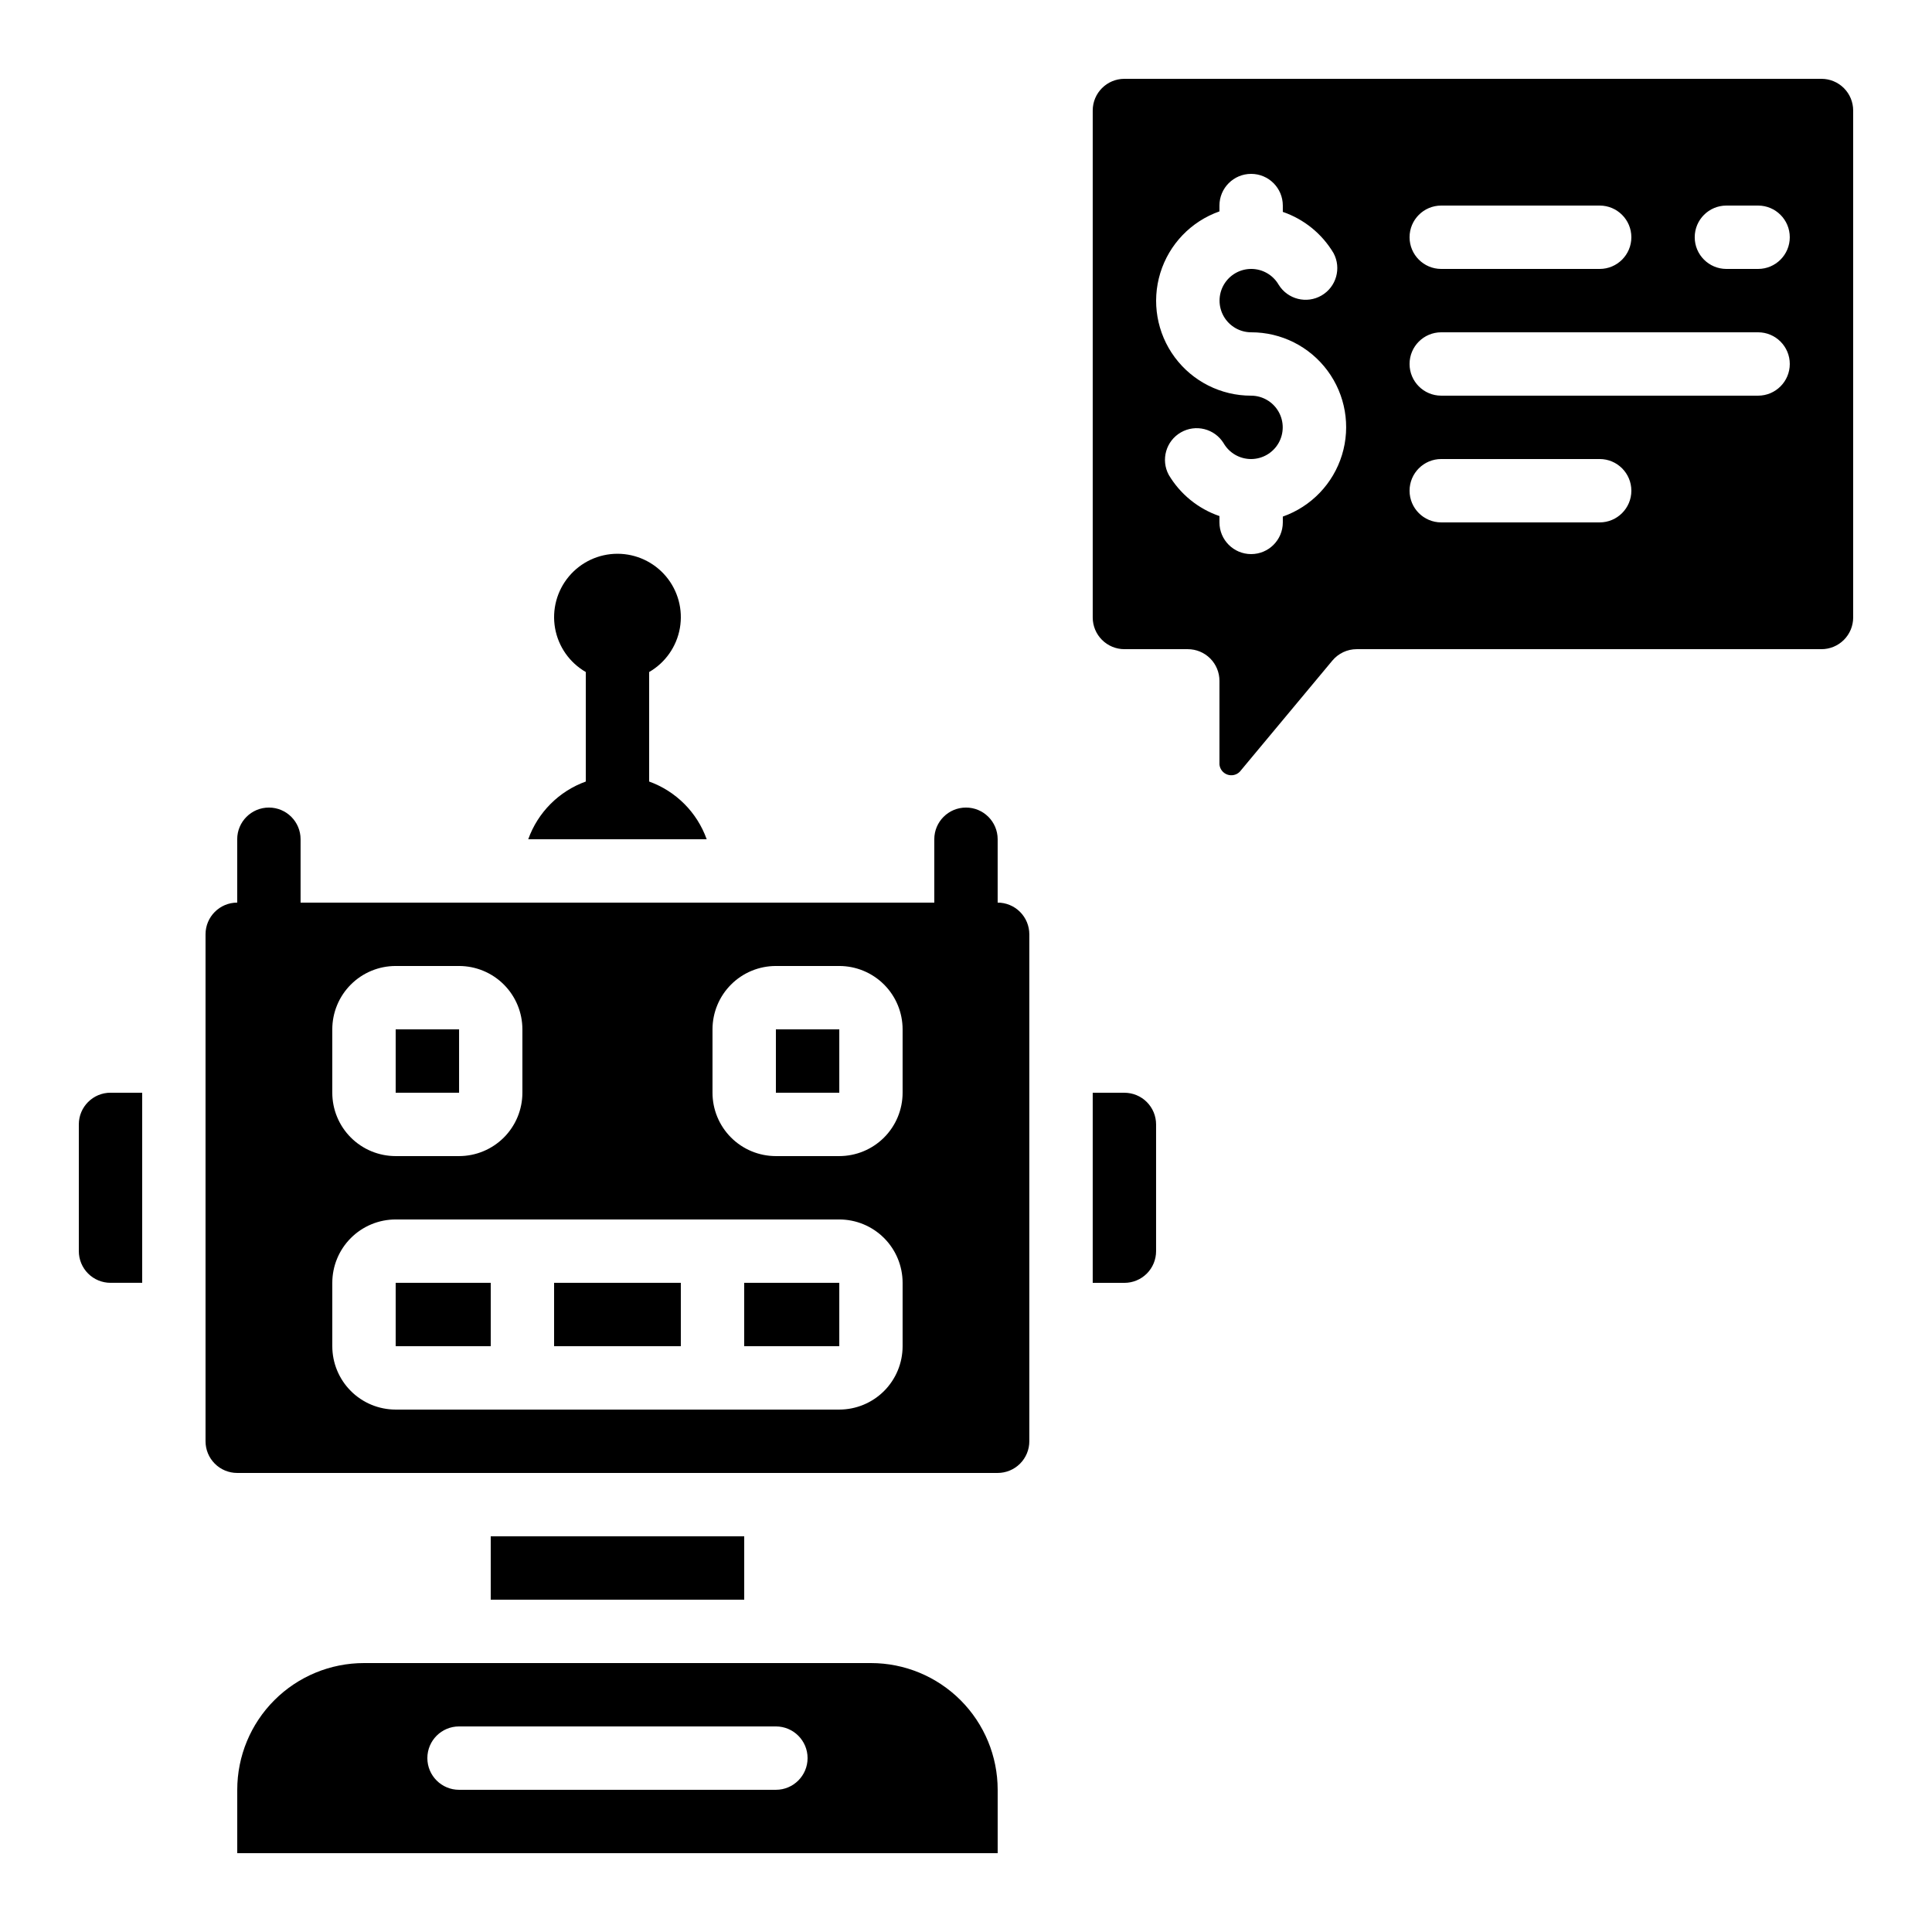 <?xml version="1.0" encoding="UTF-8"?>
<!-- Uploaded to: ICON Repo, www.iconrepo.com, Generator: ICON Repo Mixer Tools -->
<svg fill="#000000" width="800px" height="800px" version="1.1" viewBox="144 144 512 512" xmlns="http://www.w3.org/2000/svg">
 <g>
  <path d="m626.71 164.89h-184.73c-4.641 0-8.398 3.762-8.398 8.398v134.35c0 2.227 0.883 4.363 2.461 5.938 1.574 1.574 3.707 2.461 5.938 2.461h16.793c2.227 0 4.363 0.883 5.938 2.457 1.574 1.574 2.457 3.711 2.457 5.938v22.168c0.117 1.219 0.93 2.262 2.082 2.672s2.438 0.121 3.301-0.75l24.543-29.465v0.004c1.598-1.918 3.965-3.027 6.457-3.023h123.16c2.231 0 4.363-0.887 5.938-2.461 1.578-1.574 2.461-3.711 2.461-5.938v-134.35c0-2.227-0.883-4.363-2.461-5.938-1.574-1.574-3.707-2.461-5.938-2.461zm-142.75 116.01v1.543c0 4.641-3.758 8.398-8.395 8.398-4.637 0-8.398-3.758-8.398-8.398v-1.68c-5.629-1.93-10.391-5.801-13.434-10.914-2.152-3.996-0.738-8.98 3.195-11.25 3.93-2.269 8.953-1.008 11.34 2.852 1.5 2.598 4.269 4.199 7.266 4.199 2.996 0.004 5.769-1.594 7.273-4.188 1.5-2.594 1.508-5.793 0.012-8.391-1.492-2.598-4.258-4.207-7.254-4.215-7.977 0.016-15.488-3.758-20.238-10.168s-6.176-14.695-3.84-22.324c2.336-7.629 8.156-13.691 15.68-16.344v-1.543c0-4.641 3.762-8.398 8.398-8.398 4.637 0 8.395 3.758 8.395 8.398v1.68-0.004c5.633 1.934 10.391 5.805 13.438 10.918 2.148 3.996 0.734 8.98-3.195 11.25-3.93 2.269-8.953 1.008-11.34-2.856-1.5-2.594-4.269-4.195-7.266-4.195-3-0.004-5.769 1.594-7.273 4.188-1.5 2.594-1.508 5.789-0.016 8.391 1.496 2.598 4.262 4.207 7.258 4.215 7.977-0.016 15.488 3.758 20.238 10.168 4.75 6.41 6.176 14.695 3.84 22.324-2.336 7.625-8.156 13.691-15.684 16.344zm41.984-82.422h41.984c4.641 0 8.398 3.758 8.398 8.395 0 4.637-3.758 8.398-8.398 8.398h-41.984c-4.637 0-8.395-3.762-8.395-8.398 0-4.637 3.758-8.395 8.395-8.395zm41.984 83.969-41.984-0.004c-4.637 0-8.395-3.758-8.395-8.395s3.758-8.398 8.395-8.398h41.984c4.641 0 8.398 3.762 8.398 8.398s-3.758 8.395-8.398 8.395zm41.984-33.586-83.969-0.004c-4.637 0-8.395-3.758-8.395-8.398 0-4.637 3.758-8.395 8.395-8.395h83.969c4.637 0 8.398 3.758 8.398 8.395 0 4.641-3.762 8.398-8.398 8.398zm0-33.586-8.395-0.004c-4.637 0-8.398-3.762-8.398-8.398 0-4.637 3.762-8.395 8.398-8.395h8.398-0.004c4.637 0 8.398 3.758 8.398 8.395 0 4.637-3.762 8.398-8.398 8.398z"/>
  <path d="m283.99 366.41h47.289c-2.543-7.121-8.137-12.73-15.246-15.297v-29.02c4.297-2.484 7.277-6.738 8.141-11.629 0.863-4.887-0.484-9.906-3.672-13.711-3.191-3.801-7.902-6-12.867-6-4.965 0-9.672 2.199-12.863 6-3.191 3.805-4.535 8.824-3.676 13.711 0.863 4.891 3.844 9.145 8.145 11.629v29.02c-7.113 2.566-12.707 8.176-15.25 15.297z"/>
  <path d="m164.89 441.98v33.586c0 2.227 0.887 4.363 2.461 5.938 1.574 1.574 3.711 2.457 5.938 2.457h8.395v-50.379h-8.395c-4.637 0-8.398 3.758-8.398 8.398z"/>
  <path d="m441.98 433.59h-8.398v50.383h8.398v-0.004c2.227 0 4.359-0.883 5.938-2.457 1.574-1.574 2.457-3.711 2.457-5.938v-33.586c0-2.231-0.883-4.363-2.457-5.938-1.578-1.578-3.711-2.461-5.938-2.461z"/>
  <path d="m374.81 584.73h-134.35c-8.906 0-17.449 3.535-23.746 9.836-6.301 6.297-9.84 14.84-9.84 23.75v16.793h201.52v-16.793c0-8.91-3.539-17.453-9.836-23.75-6.301-6.301-14.844-9.836-23.75-9.836zm-25.191 33.586h-83.969c-4.637 0-8.395-3.762-8.395-8.398s3.758-8.395 8.395-8.395h83.969c4.637 0 8.398 3.758 8.398 8.395s-3.762 8.398-8.398 8.398z"/>
  <path d="m248.86 483.96h25.191v16.793h-25.191z"/>
  <path d="m290.84 483.96h33.586v16.793h-33.586z"/>
  <path d="m248.86 416.79h16.801v16.793h-16.801z"/>
  <path d="m349.62 416.79h16.801v16.793h-16.801z"/>
  <path d="m274.05 551.14h67.176v16.793h-67.176z"/>
  <path d="m408.39 383.2v-16.793c0-4.637-3.758-8.395-8.395-8.395-4.641 0-8.398 3.758-8.398 8.395v16.793h-167.94v-16.793c0-4.637-3.758-8.395-8.395-8.395s-8.398 3.758-8.398 8.395v16.793c-4.637 0-8.395 3.762-8.395 8.398v134.35c0 2.231 0.883 4.363 2.457 5.938 1.574 1.578 3.711 2.461 5.938 2.461h201.52c2.227 0 4.363-0.883 5.938-2.461 1.574-1.574 2.461-3.707 2.461-5.938v-134.35c0-2.227-0.887-4.363-2.461-5.938-1.574-1.574-3.711-2.461-5.938-2.461zm-176.33 33.59c0-4.453 1.77-8.727 4.918-11.875 3.148-3.148 7.422-4.918 11.875-4.918h16.793c4.453 0 8.727 1.77 11.875 4.918 3.148 3.148 4.918 7.422 4.918 11.875v16.793c0 4.453-1.77 8.727-4.918 11.875-3.148 3.148-7.422 4.918-11.875 4.918h-16.793c-4.453 0-8.727-1.77-11.875-4.918-3.148-3.148-4.918-7.422-4.918-11.875zm151.14 83.969c0 4.453-1.77 8.723-4.918 11.875-3.148 3.148-7.422 4.918-11.875 4.918h-117.55c-4.453 0-8.727-1.77-11.875-4.918-3.148-3.152-4.918-7.422-4.918-11.875v-16.797c0-4.453 1.77-8.723 4.918-11.871 3.148-3.152 7.422-4.922 11.875-4.922h117.55c4.453 0 8.727 1.77 11.875 4.922 3.148 3.148 4.918 7.418 4.918 11.871zm0-67.176c0 4.453-1.77 8.727-4.918 11.875-3.148 3.148-7.422 4.918-11.875 4.918h-16.793c-4.453 0-8.727-1.77-11.875-4.918-3.148-3.148-4.918-7.422-4.918-11.875v-16.793c0-4.453 1.77-8.727 4.918-11.875 3.148-3.148 7.422-4.918 11.875-4.918h16.793c4.453 0 8.727 1.77 11.875 4.918 3.148 3.148 4.918 7.422 4.918 11.875z"/>
  <path d="m341.22 483.96h25.199v16.793h-25.199z"/>
 </g>
</svg>